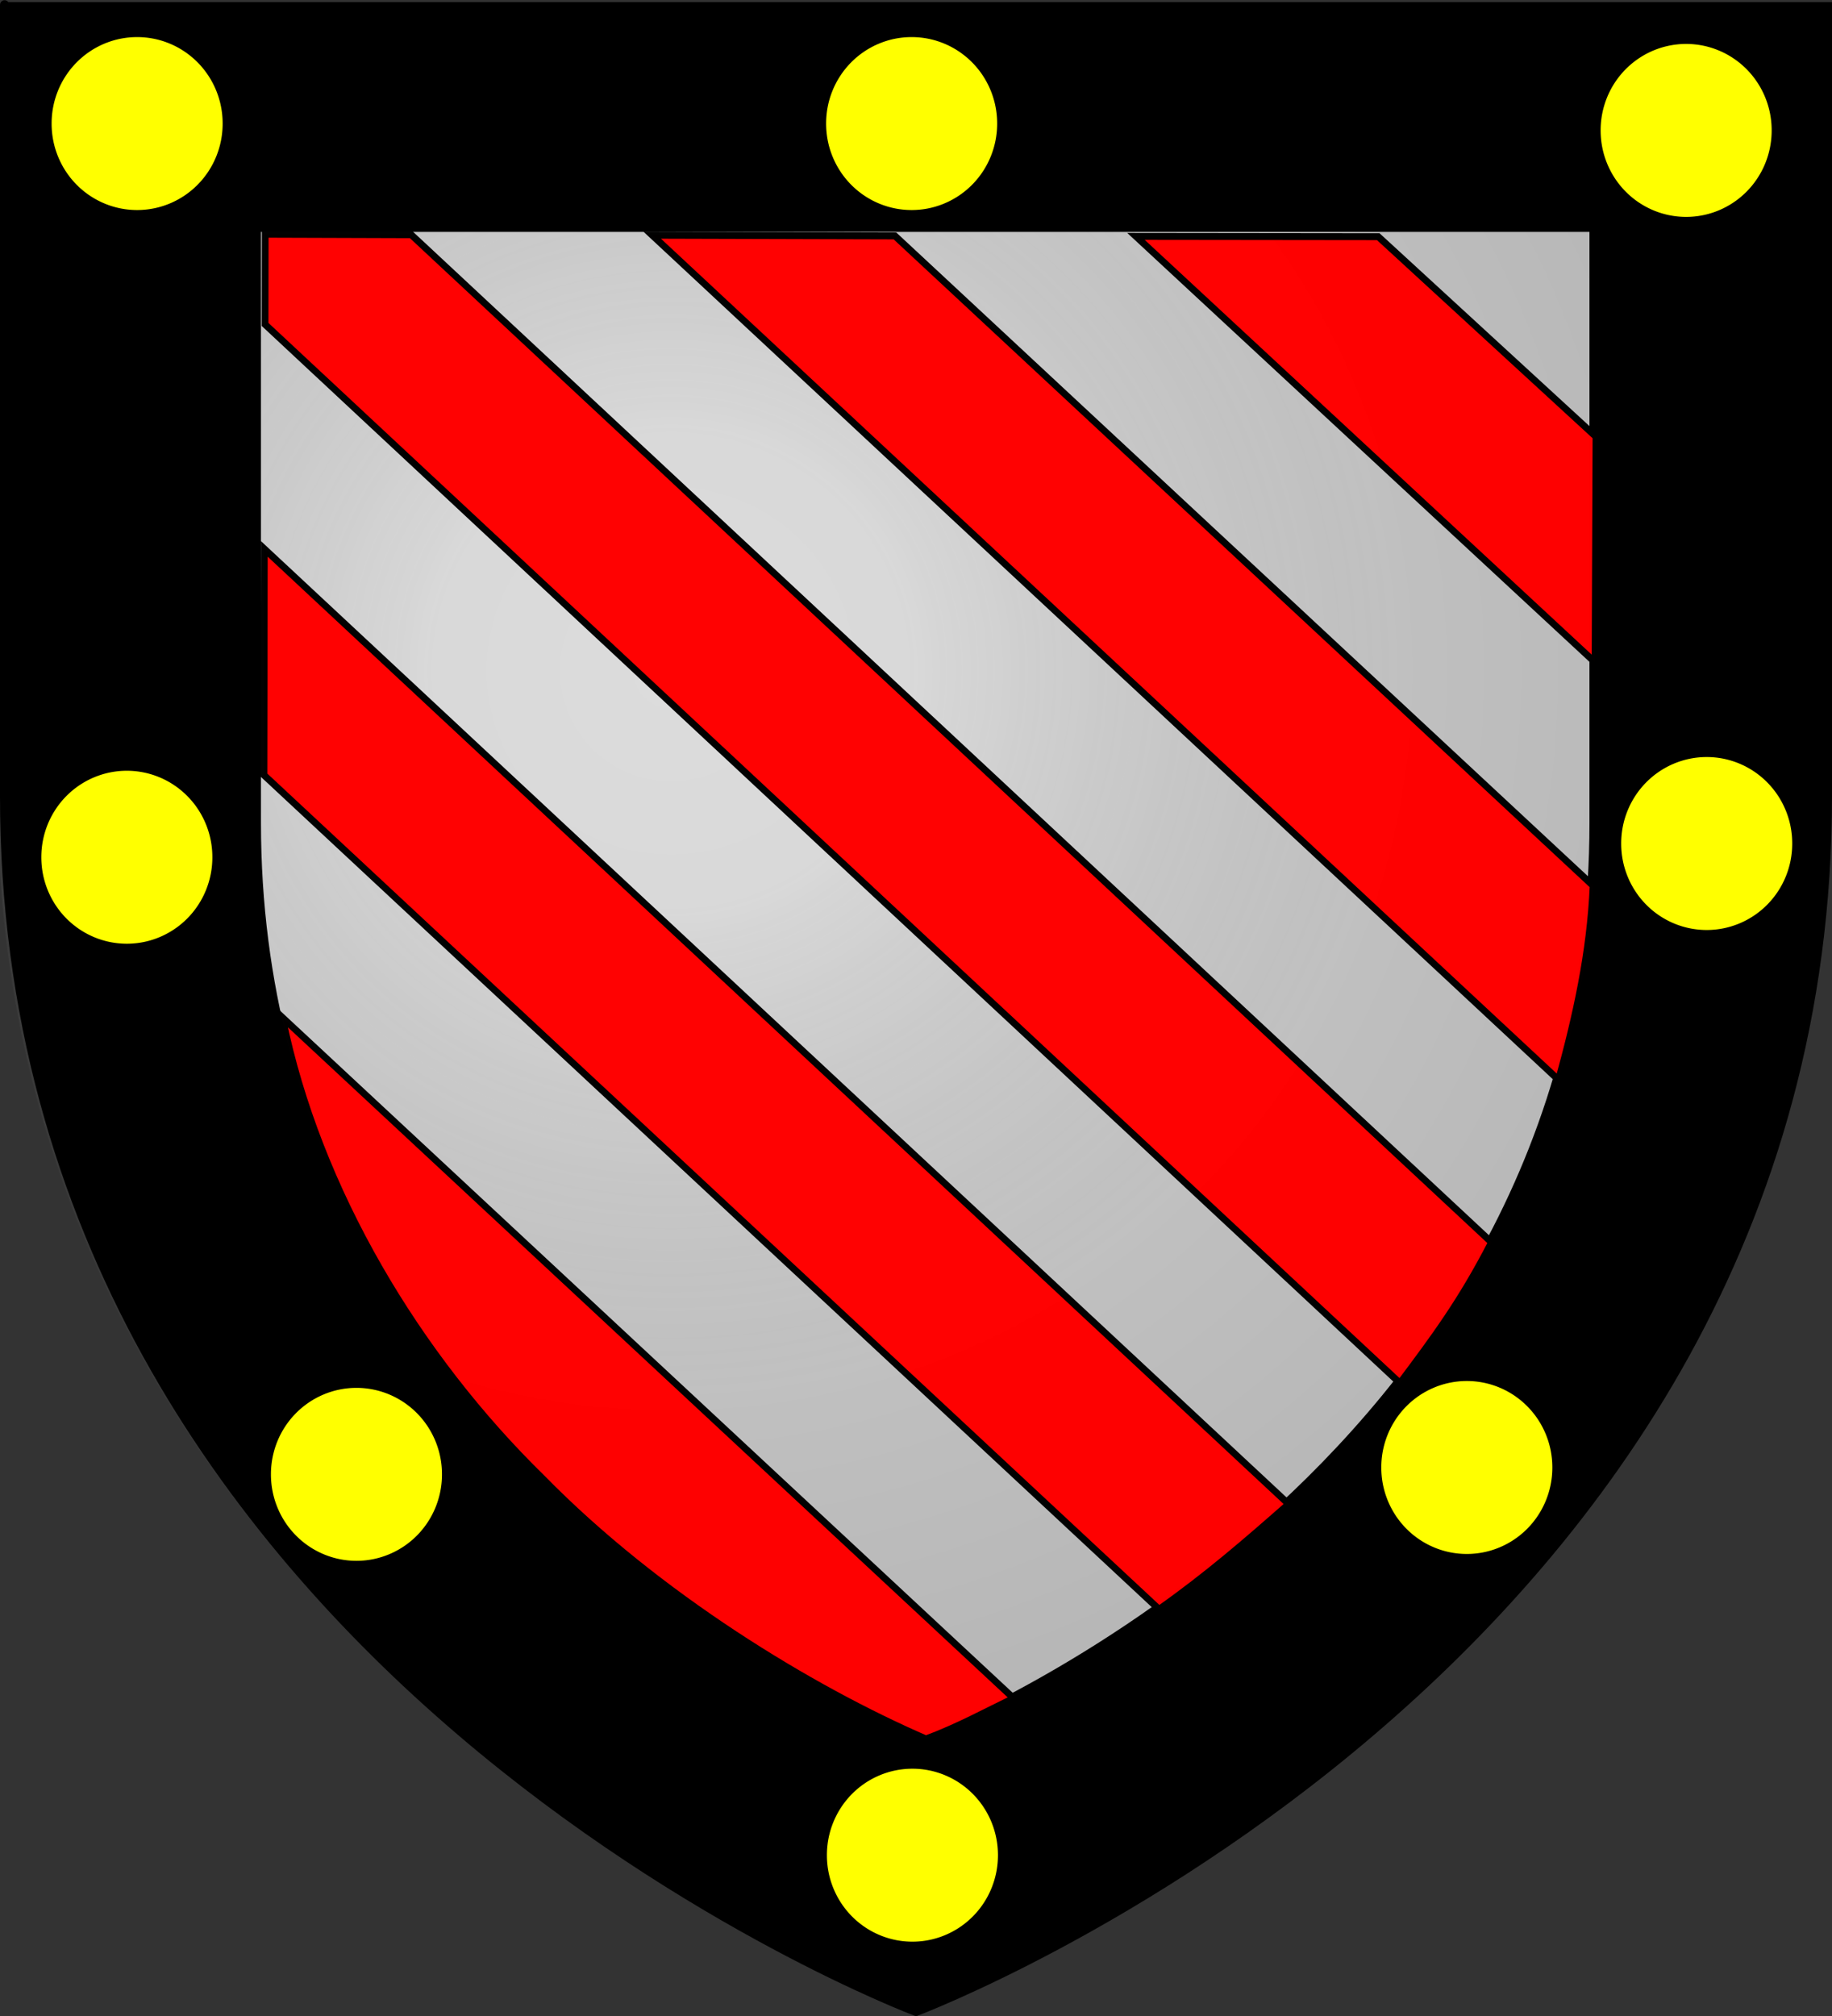 <?xml version="1.0" encoding="UTF-8" standalone="no"?>
<svg xmlns:dc="http://purl.org/dc/elements/1.1/" xmlns:cc="http://web.resource.org/cc/" xmlns:rdf="http://www.w3.org/1999/02/22-rdf-syntax-ns#" xmlns:svg="http://www.w3.org/2000/svg" xmlns="http://www.w3.org/2000/svg" xmlns:xlink="http://www.w3.org/1999/xlink" xmlns:sodipodi="http://sodipodi.sourceforge.net/DTD/sodipodi-0.dtd" xmlns:inkscape="http://www.inkscape.org/namespaces/inkscape" height="660" width="600" version="1.0" id="svg2" sodipodi:version="0.32" inkscape:version="0.45.1" sodipodi:docname="Blason de la ville de  Monchaux-sur-Écaillon  (59) Nord-France.svg" sodipodi:docbase="H:\WIKIPEDIA\Blasons en cours" inkscape:export-filename="/Users/olivier/Desktop/Blason Rouge/Blason_Vide_3D.png" inkscape:export-xdpi="144" inkscape:export-ydpi="144" inkscape:output_extension="org.inkscape.output.svg.inkscape">
  <rect width="100%" height="100%" fill="#333333" stroke="none"/>
  <sodipodi:namedview inkscape:window-height="712" inkscape:window-width="1024" inkscape:pageshadow="2" inkscape:pageopacity="0.0" guidetolerance="10.0" gridtolerance="10.0" objecttolerance="10.0" borderopacity="1.0" bordercolor="#666666" pagecolor="#ffffff" id="base" showgrid="false" height="660px" inkscape:zoom="0.44547727" inkscape:cx="396.46229" inkscape:cy="298.46115" inkscape:window-x="94" inkscape:window-y="177" inkscape:current-layer="layer2"/>
  <desc id="desc4">Flag of Canton of Valais (Wallis)</desc>
  <defs id="defs6">
    <linearGradient id="linearGradient2893">
      <stop style="stop-color:white;stop-opacity:0.314;" offset="0" id="stop2895"/>
      <stop id="stop2897" offset="0.19" style="stop-color:white;stop-opacity:0.251;"/>
      <stop style="stop-color:#6b6b6b;stop-opacity:0.125;" offset="0.6" id="stop2901"/>
      <stop style="stop-color:black;stop-opacity:0.125;" offset="1" id="stop2899"/>
    </linearGradient>
    <linearGradient id="linearGradient2885">
      <stop id="stop2887" offset="0" style="stop-color:white;stop-opacity:1;"/>
      <stop style="stop-color:white;stop-opacity:1;" offset="0.229" id="stop2891"/>
      <stop id="stop2889" offset="1" style="stop-color:black;stop-opacity:1;"/>
    </linearGradient>
    <linearGradient id="linearGradient2955">
      <stop id="stop2867" offset="0" style="stop-color:#fd0000;stop-opacity:1;"/>
      <stop style="stop-color:#e77275;stop-opacity:0.659;" offset="0.5" id="stop2873"/>
      <stop style="stop-color:black;stop-opacity:0.323;" offset="1" id="stop2959"/>
    </linearGradient>
    <radialGradient inkscape:collect="always" xlink:href="#linearGradient2955" id="radialGradient2961" cx="225.524" cy="218.901" fx="225.524" fy="218.901" r="300" gradientTransform="matrix(-4.167939e-4,2.183,-1.884,-3.599562e-4,615.597,-289.121)" gradientUnits="userSpaceOnUse"/>
    <polygon id="star" transform="scale(53,53)" points="0,-1 0.588,0.809 -0.951,-0.309 0.951,-0.309 -0.588,0.809 0,-1 "/>
    <clipPath id="clip">
      <path d="M 0,-200 L 0,600 L 300,600 L 300,-200 L 0,-200 z " id="path10"/>
    </clipPath>
    <radialGradient inkscape:collect="always" xlink:href="#linearGradient2955" id="radialGradient1911" gradientUnits="userSpaceOnUse" gradientTransform="matrix(-4.167939e-4,2.183,-1.884,-3.599562e-4,615.597,-289.121)" cx="225.524" cy="218.901" fx="225.524" fy="218.901" r="300"/>
    <radialGradient inkscape:collect="always" xlink:href="#linearGradient2955" id="radialGradient2865" gradientUnits="userSpaceOnUse" gradientTransform="matrix(0,1.749,-1.593,-1.049767e-7,551.788,-191.29)" cx="225.524" cy="218.901" fx="225.524" fy="218.901" r="300"/>
    <radialGradient inkscape:collect="always" xlink:href="#linearGradient2955" id="radialGradient2871" gradientUnits="userSpaceOnUse" gradientTransform="matrix(0,1.386,-1.323,-5.741131e-8,-158.082,-109.541)" cx="225.524" cy="218.901" fx="225.524" fy="218.901" r="300"/>
    <radialGradient inkscape:collect="always" xlink:href="#linearGradient2893" id="radialGradient3163" gradientUnits="userSpaceOnUse" gradientTransform="matrix(1.353,0,0,1.349,-79.874,-85.747)" cx="221.445" cy="226.331" fx="221.445" fy="226.331" r="300"/>
    <radialGradient r="300" fy="218.901" fx="225.524" cy="218.901" cx="225.524" gradientTransform="matrix(0,1.386,-1.323,-5.741131e-8,-158.082,-109.541)" gradientUnits="userSpaceOnUse" id="radialGradient2270" xlink:href="#linearGradient2955" inkscape:collect="always"/>
    <radialGradient r="300" fy="218.901" fx="225.524" cy="218.901" cx="225.524" gradientTransform="matrix(0,1.749,-1.593,-1.049767e-7,551.788,-191.29)" gradientUnits="userSpaceOnUse" id="radialGradient2268" xlink:href="#linearGradient2955" inkscape:collect="always"/>
    <radialGradient r="300" fy="218.901" fx="225.524" cy="218.901" cx="225.524" gradientTransform="matrix(-4.167939e-4,2.183,-1.884,-3.599562e-4,615.597,-289.121)" gradientUnits="userSpaceOnUse" id="radialGradient2266" xlink:href="#linearGradient2955" inkscape:collect="always"/>
    <clipPath id="clipPath2262">
      <path id="path2264" d="M 0,-200 L 0,600 L 300,600 L 300,-200 L 0,-200 z "/>
    </clipPath>
    <polygon points="0,-1 0.588,0.809 -0.951,-0.309 0.951,-0.309 -0.588,0.809 0,-1 " transform="scale(53,53)" id="polygon2260"/>
    <radialGradient gradientUnits="userSpaceOnUse" gradientTransform="matrix(-4.167939e-4,2.183,-1.884,-3.599562e-4,615.597,-289.121)" r="300" fy="218.901" fx="225.524" cy="218.901" cx="225.524" id="radialGradient2258" xlink:href="#linearGradient2955" inkscape:collect="always"/>
    <linearGradient id="linearGradient2250">
      <stop style="stop-color:#fd0000;stop-opacity:1;" offset="0" id="stop2252"/>
      <stop id="stop2254" offset="0.5" style="stop-color:#e77275;stop-opacity:0.659;"/>
      <stop id="stop2256" offset="1" style="stop-color:black;stop-opacity:0.323;"/>
    </linearGradient>
    <linearGradient id="linearGradient2242">
      <stop style="stop-color:white;stop-opacity:1;" offset="0" id="stop2244"/>
      <stop id="stop2246" offset="0.229" style="stop-color:white;stop-opacity:1;"/>
      <stop style="stop-color:black;stop-opacity:1;" offset="1" id="stop2248"/>
    </linearGradient>
    <linearGradient id="linearGradient2232">
      <stop id="stop2234" offset="0" style="stop-color:white;stop-opacity:0.314;"/>
      <stop style="stop-color:white;stop-opacity:0.251;" offset="0.19" id="stop2236"/>
      <stop id="stop2238" offset="0.6" style="stop-color:#6b6b6b;stop-opacity:0.125;"/>
      <stop id="stop2240" offset="1" style="stop-color:black;stop-opacity:0.125;"/>
    </linearGradient>
    <radialGradient r="300" fy="226.331" fx="221.445" cy="226.331" cx="221.445" gradientTransform="matrix(1.353,0,0,1.349,280.51,-58.886)" gradientUnits="userSpaceOnUse" id="radialGradient2347" xlink:href="#linearGradient2893" inkscape:collect="always"/>
    <radialGradient r="300" fy="218.901" fx="225.524" cy="218.901" cx="225.524" gradientTransform="matrix(0,1.386,-1.323,-5.741131e-8,-158.082,-109.541)" gradientUnits="userSpaceOnUse" id="radialGradient2345" xlink:href="#linearGradient2955" inkscape:collect="always"/>
    <radialGradient r="300" fy="218.901" fx="225.524" cy="218.901" cx="225.524" gradientTransform="matrix(0,1.749,-1.593,-1.049767e-7,551.788,-191.29)" gradientUnits="userSpaceOnUse" id="radialGradient2343" xlink:href="#linearGradient2955" inkscape:collect="always"/>
    <radialGradient r="300" fy="218.901" fx="225.524" cy="218.901" cx="225.524" gradientTransform="matrix(-4.167939e-4,2.183,-1.884,-3.599562e-4,615.597,-289.121)" gradientUnits="userSpaceOnUse" id="radialGradient2341" xlink:href="#linearGradient2955" inkscape:collect="always"/>
    <clipPath id="clipPath2337">
      <path id="path2339" d="M 0,-200 L 0,600 L 300,600 L 300,-200 L 0,-200 z "/>
    </clipPath>
    <polygon points="0,-1 0.588,0.809 -0.951,-0.309 0.951,-0.309 -0.588,0.809 0,-1 " transform="scale(53,53)" id="polygon2335"/>
    <radialGradient gradientUnits="userSpaceOnUse" gradientTransform="matrix(-4.167939e-4,2.183,-1.884,-3.599562e-4,615.597,-289.121)" r="300" fy="218.901" fx="225.524" cy="218.901" cx="225.524" id="radialGradient2333" xlink:href="#linearGradient2955" inkscape:collect="always"/>
    <linearGradient id="linearGradient2325">
      <stop style="stop-color:#fd0000;stop-opacity:1;" offset="0" id="stop2327"/>
      <stop id="stop2329" offset="0.5" style="stop-color:#e77275;stop-opacity:0.659;"/>
      <stop id="stop2331" offset="1" style="stop-color:black;stop-opacity:0.323;"/>
    </linearGradient>
    <linearGradient id="linearGradient2317">
      <stop style="stop-color:white;stop-opacity:1;" offset="0" id="stop2319"/>
      <stop id="stop2321" offset="0.229" style="stop-color:white;stop-opacity:1;"/>
      <stop style="stop-color:black;stop-opacity:1;" offset="1" id="stop2323"/>
    </linearGradient>
    <linearGradient id="linearGradient2307">
      <stop id="stop2309" offset="0" style="stop-color:white;stop-opacity:0.314;"/>
      <stop style="stop-color:white;stop-opacity:0.251;" offset="0.19" id="stop2311"/>
      <stop id="stop2313" offset="0.6" style="stop-color:#6b6b6b;stop-opacity:0.125;"/>
      <stop id="stop2315" offset="1" style="stop-color:black;stop-opacity:0.125;"/>
    </linearGradient>
  </defs>
  <g inkscape:groupmode="layer" id="layer3" inkscape:label="Fond écu" style="display:inline">
    <path id="path2855" style="fill:#cccccc;fill-opacity:1;fill-rule:evenodd;stroke:none;stroke-width:1px;stroke-linecap:butt;stroke-linejoin:miter;stroke-opacity:1" d="M 300,658.5 C 300,658.5 598.5,546.18 598.5,260.728 C 598.5,-24.723 598.5,2.176 598.5,2.176 L 1.5,2.176 L 1.5,260.728 C 1.5,546.18 300,658.5 300,658.5 z " sodipodi:nodetypes="cccccc"/>
  </g>
  <g inkscape:groupmode="layer" id="layer4" inkscape:label="Meubles"/>
  <g inkscape:groupmode="layer" id="layer2" inkscape:label="Reflet final">
    <path sodipodi:nodetypes="cccccc" d="M 297.755,658.5 C 297.755,658.5 596.255,546.18 596.255,260.728 C 596.255,-24.723 596.255,2.176 596.255,2.176 L -0.745,2.176 L -0.745,260.728 C -0.745,546.18 297.755,658.5 297.755,658.5 z " style="opacity:1;fill:url(#radialGradient3163);fill-opacity:1;fill-rule:evenodd;stroke:none;stroke-width:1px;stroke-linecap:butt;stroke-linejoin:miter;stroke-opacity:1" id="path2875" inkscape:export-xdpi="144" inkscape:export-ydpi="144"/>
    <g transform="translate(-3.709,-3.734)" style="opacity:1;fill:#000000;display:inline" inkscape:label="bordure" id="g2272">
      <g transform="matrix(0.996,0,0,0.998,1.136,1.197)" id="g2315" style="fill:#000000">
        <path style="fill:#000000;fill-opacity:1;fill-rule:evenodd;stroke:none;stroke-width:3;stroke-linecap:butt;stroke-linejoin:miter;stroke-miterlimit:4;stroke-opacity:1" d="M 3.646,3.547 L 3.646,5.047 L 3.646,263.578 C 3.646,550.075 303.114,662.766 303.114,662.766 L 303.646,662.953 L 304.177,662.766 C 304.177,662.766 603.646,550.075 603.646,263.578 C 603.646,120.852 603.646,56.217 603.646,27.266 C 603.646,13.614 603.646,8.778 603.646,6.547 C 603.646,6.412 603.646,5.407 603.646,5.297 C 603.646,4.813 603.646,4.568 603.646,4.453 C 603.646,4.425 603.646,4.403 603.646,4.391 C 603.646,4.385 603.646,4.362 603.646,4.359 C 603.646,4.359 602.896,4.359 602.146,4.359 L 602.146,3.547 L 5.146,3.547 L 3.646,3.547 z M 88.396,78.609 L 525.239,78.609 C 525.239,80.379 525.239,83.816 525.239,93.891 C 525.239,115.77 525.239,164.626 525.239,272.484 C 525.239,485.605 310.003,570.218 306.833,571.453 C 303.803,570.273 88.396,485.675 88.396,272.484 L 88.396,78.609 z " id="path5919"/>
      </g>
    </g>
    <g id="g2349" transform="matrix(0.731,0,0,0.752,83.88,37.72)" style="fill:#ff0000">
      <g style="fill:#ff0000;display:inline" inkscape:label="Fond écu" id="g2351">
        <path sodipodi:nodetypes="cccccccccccccccccccccccccc" id="rect2448" d="M 502.765,52.885 L 394.209,52.761 L 599.883,238.206 L 600.289,139.948 L 502.765,52.885 z M 286.231,52.548 L 177.474,52.241 L 583.522,419.965 C 591.414,392.11 597.736,364.554 599.007,335.424 L 286.231,52.548 z M 69.496,52.028 L 4.08,51.819 L 4.019,91.093 L 512.48,551.981 C 527.572,532.403 539.913,516.364 553.501,490.669 L 69.496,52.028 z M 3.683,188.8 L 3.513,287.274 L 404.568,650.457 C 425.984,635.767 443.766,620.794 462.624,604.641 L 3.683,188.8 z M 11.779,392.807 C 27.485,468.012 72.486,540.513 128.117,593.334 C 179.967,644.76 248.735,685.246 300.112,706.891 C 314.152,701.849 327.421,694.81 339.397,689.185 L 11.779,392.807 z " style="opacity:0.99;fill:#ff0000;fill-opacity:1;stroke:#000000;stroke-width:3.009;stroke-miterlimit:4;stroke-dasharray:none;stroke-dashoffset:0;stroke-opacity:1;display:inline"/>
      </g>
      <g inkscape:label="Meubles" id="g2354" style="fill:#ff0000"/>
      <g inkscape:label="Reflet final" id="g2356" style="fill:#ff0000"/>
      <g inkscape:label="Contour final" id="g2358" style="fill:#ff0000"/>
    </g>
    <g id="g2366" inkscape:label="Layer 1" transform="matrix(7.2780194e-2,0,0,7.3452317e-2,269.702,577.962)" style="stroke:#000000;stroke-width:9.638;stroke-miterlimit:4;stroke-dasharray:none;stroke-opacity:1">
      <path transform="matrix(1.049,0,0,1.049,-85.339,7.529)" d="M 834.286 374.286 A 371.429 371.429 0 1 1  91.429,374.286 A 371.429 371.429 0 1 1  834.286 374.286 z" sodipodi:ry="371.42856" sodipodi:rx="371.42856" sodipodi:cy="374.28571" sodipodi:cx="462.85715" id="path1307" style="fill:#ffff00;fill-opacity:1;fill-rule:evenodd;stroke:#000000;stroke-width:9.191;stroke-linecap:butt;stroke-linejoin:miter;stroke-miterlimit:4;stroke-dasharray:none;stroke-opacity:1" sodipodi:type="arc"/>
    </g>
    <g id="g3338" inkscape:label="Layer 1" transform="matrix(7.2780194e-2,0,0,7.3452317e-2,15.784,11.059)" style="stroke:#000000;stroke-width:9.638;stroke-miterlimit:4;stroke-dasharray:none;stroke-opacity:1">
      <path transform="matrix(1.049,0,0,1.049,-85.339,7.529)" d="M 834.286 374.286 A 371.429 371.429 0 1 1  91.429,374.286 A 371.429 371.429 0 1 1  834.286 374.286 z" sodipodi:ry="371.42856" sodipodi:rx="371.42856" sodipodi:cy="374.28571" sodipodi:cx="462.85715" id="path3340" style="fill:#ffff00;fill-opacity:1;fill-rule:evenodd;stroke:#000000;stroke-width:9.191;stroke-linecap:butt;stroke-linejoin:miter;stroke-miterlimit:4;stroke-dasharray:none;stroke-opacity:1" sodipodi:type="arc"/>
    </g>
    <g id="g3342" inkscape:label="Layer 1" transform="matrix(7.2780194e-2,0,0,7.3452317e-2,523.105,13.304)" style="stroke:#000000;stroke-width:9.638;stroke-miterlimit:4;stroke-dasharray:none;stroke-opacity:1">
      <path transform="matrix(1.049,0,0,1.049,-85.339,7.529)" d="M 834.286 374.286 A 371.429 371.429 0 1 1  91.429,374.286 A 371.429 371.429 0 1 1  834.286 374.286 z" sodipodi:ry="371.42856" sodipodi:rx="371.42856" sodipodi:cy="374.28571" sodipodi:cx="462.85715" id="path3344" style="fill:#ffff00;fill-opacity:1;fill-rule:evenodd;stroke:#000000;stroke-width:9.191;stroke-linecap:butt;stroke-linejoin:miter;stroke-miterlimit:4;stroke-dasharray:none;stroke-opacity:1" sodipodi:type="arc"/>
    </g>
    <g id="g3346" inkscape:label="Layer 1" transform="matrix(7.2780194e-2,0,0,7.3452317e-2,269.444,11.059)" style="stroke:#000000;stroke-width:9.638;stroke-miterlimit:4;stroke-dasharray:none;stroke-opacity:1">
      <path transform="matrix(1.049,0,0,1.049,-85.339,7.529)" d="M 834.286 374.286 A 371.429 371.429 0 1 1  91.429,374.286 A 371.429 371.429 0 1 1  834.286 374.286 z" sodipodi:ry="371.42856" sodipodi:rx="371.42856" sodipodi:cy="374.28571" sodipodi:cx="462.85715" id="path3348" style="fill:#ffff00;fill-opacity:1;fill-rule:evenodd;stroke:#000000;stroke-width:9.191;stroke-linecap:butt;stroke-linejoin:miter;stroke-miterlimit:4;stroke-dasharray:none;stroke-opacity:1" sodipodi:type="arc"/>
    </g>
    <g id="g3350" inkscape:label="Layer 1" transform="matrix(7.2780194e-2,0,0,7.3452317e-2,451.272,451.036)" style="stroke:#000000;stroke-width:9.638;stroke-miterlimit:4;stroke-dasharray:none;stroke-opacity:1">
      <path transform="matrix(1.049,0,0,1.049,-85.339,7.529)" d="M 834.286 374.286 A 371.429 371.429 0 1 1  91.429,374.286 A 371.429 371.429 0 1 1  834.286 374.286 z" sodipodi:ry="371.42856" sodipodi:rx="371.42856" sodipodi:cy="374.28571" sodipodi:cx="462.85715" id="path3352" style="fill:#ffff00;fill-opacity:1;fill-rule:evenodd;stroke:#000000;stroke-width:9.191;stroke-linecap:butt;stroke-linejoin:miter;stroke-miterlimit:4;stroke-dasharray:none;stroke-opacity:1" sodipodi:type="arc"/>
    </g>
    <g id="g3354" inkscape:label="Layer 1" transform="matrix(7.2780194e-2,0,0,7.3452317e-2,529.839,246.761)" style="stroke:#000000;stroke-width:9.638;stroke-miterlimit:4;stroke-dasharray:none;stroke-opacity:1">
      <path transform="matrix(1.049,0,0,1.049,-85.339,7.529)" d="M 834.286 374.286 A 371.429 371.429 0 1 1  91.429,374.286 A 371.429 371.429 0 1 1  834.286 374.286 z" sodipodi:ry="371.42856" sodipodi:rx="371.42856" sodipodi:cy="374.28571" sodipodi:cx="462.85715" id="path3356" style="fill:#ffff00;fill-opacity:1;fill-rule:evenodd;stroke:#000000;stroke-width:9.191;stroke-linecap:butt;stroke-linejoin:miter;stroke-miterlimit:4;stroke-dasharray:none;stroke-opacity:1" sodipodi:type="arc"/>
    </g>
    <g id="g3358" inkscape:label="Layer 1" transform="matrix(7.2780194e-2,0,0,7.3452317e-2,87.617,453.281)" style="stroke:#000000;stroke-width:9.638;stroke-miterlimit:4;stroke-dasharray:none;stroke-opacity:1">
      <path transform="matrix(1.049,0,0,1.049,-85.339,7.529)" d="M 834.286 374.286 A 371.429 371.429 0 1 1  91.429,374.286 A 371.429 371.429 0 1 1  834.286 374.286 z" sodipodi:ry="371.42856" sodipodi:rx="371.42856" sodipodi:cy="374.28571" sodipodi:cx="462.85715" id="path3360" style="fill:#ffff00;fill-opacity:1;fill-rule:evenodd;stroke:#000000;stroke-width:9.191;stroke-linecap:butt;stroke-linejoin:miter;stroke-miterlimit:4;stroke-dasharray:none;stroke-opacity:1" sodipodi:type="arc"/>
    </g>
    <g id="g3362" inkscape:label="Layer 1" transform="matrix(7.2780194e-2,0,0,7.3452317e-2,12.416,251.251)" style="stroke:#000000;stroke-width:9.638;stroke-miterlimit:4;stroke-dasharray:none;stroke-opacity:1">
      <path transform="matrix(1.049,0,0,1.049,-85.339,7.529)" d="M 834.286 374.286 A 371.429 371.429 0 1 1  91.429,374.286 A 371.429 371.429 0 1 1  834.286 374.286 z" sodipodi:ry="371.42856" sodipodi:rx="371.42856" sodipodi:cy="374.28571" sodipodi:cx="462.85715" id="path3364" style="fill:#ffff00;fill-opacity:1;fill-rule:evenodd;stroke:#000000;stroke-width:9.191;stroke-linecap:butt;stroke-linejoin:miter;stroke-miterlimit:4;stroke-dasharray:none;stroke-opacity:1" sodipodi:type="arc"/>
    </g>
  </g>
  <g inkscape:groupmode="layer" id="layer1" inkscape:label="Contour final">
    <path sodipodi:nodetypes="cccccc" d="M 300,658.5 C 300,658.5 1.5,546.18 1.5,260.728 C 1.5,-24.723 1.5,2.176 1.5,2.176 L 598.5,2.176 L 598.5,260.728 C 598.5,546.18 300,658.5 300,658.5 z " style="opacity:1;fill:none;fill-opacity:1;fill-rule:evenodd;stroke:#000000;stroke-width:3;stroke-linecap:butt;stroke-linejoin:miter;stroke-miterlimit:4;stroke-dasharray:none;stroke-opacity:1" id="path1411" inkscape:export-xdpi="144" inkscape:export-ydpi="144"/>
  </g>
</svg>